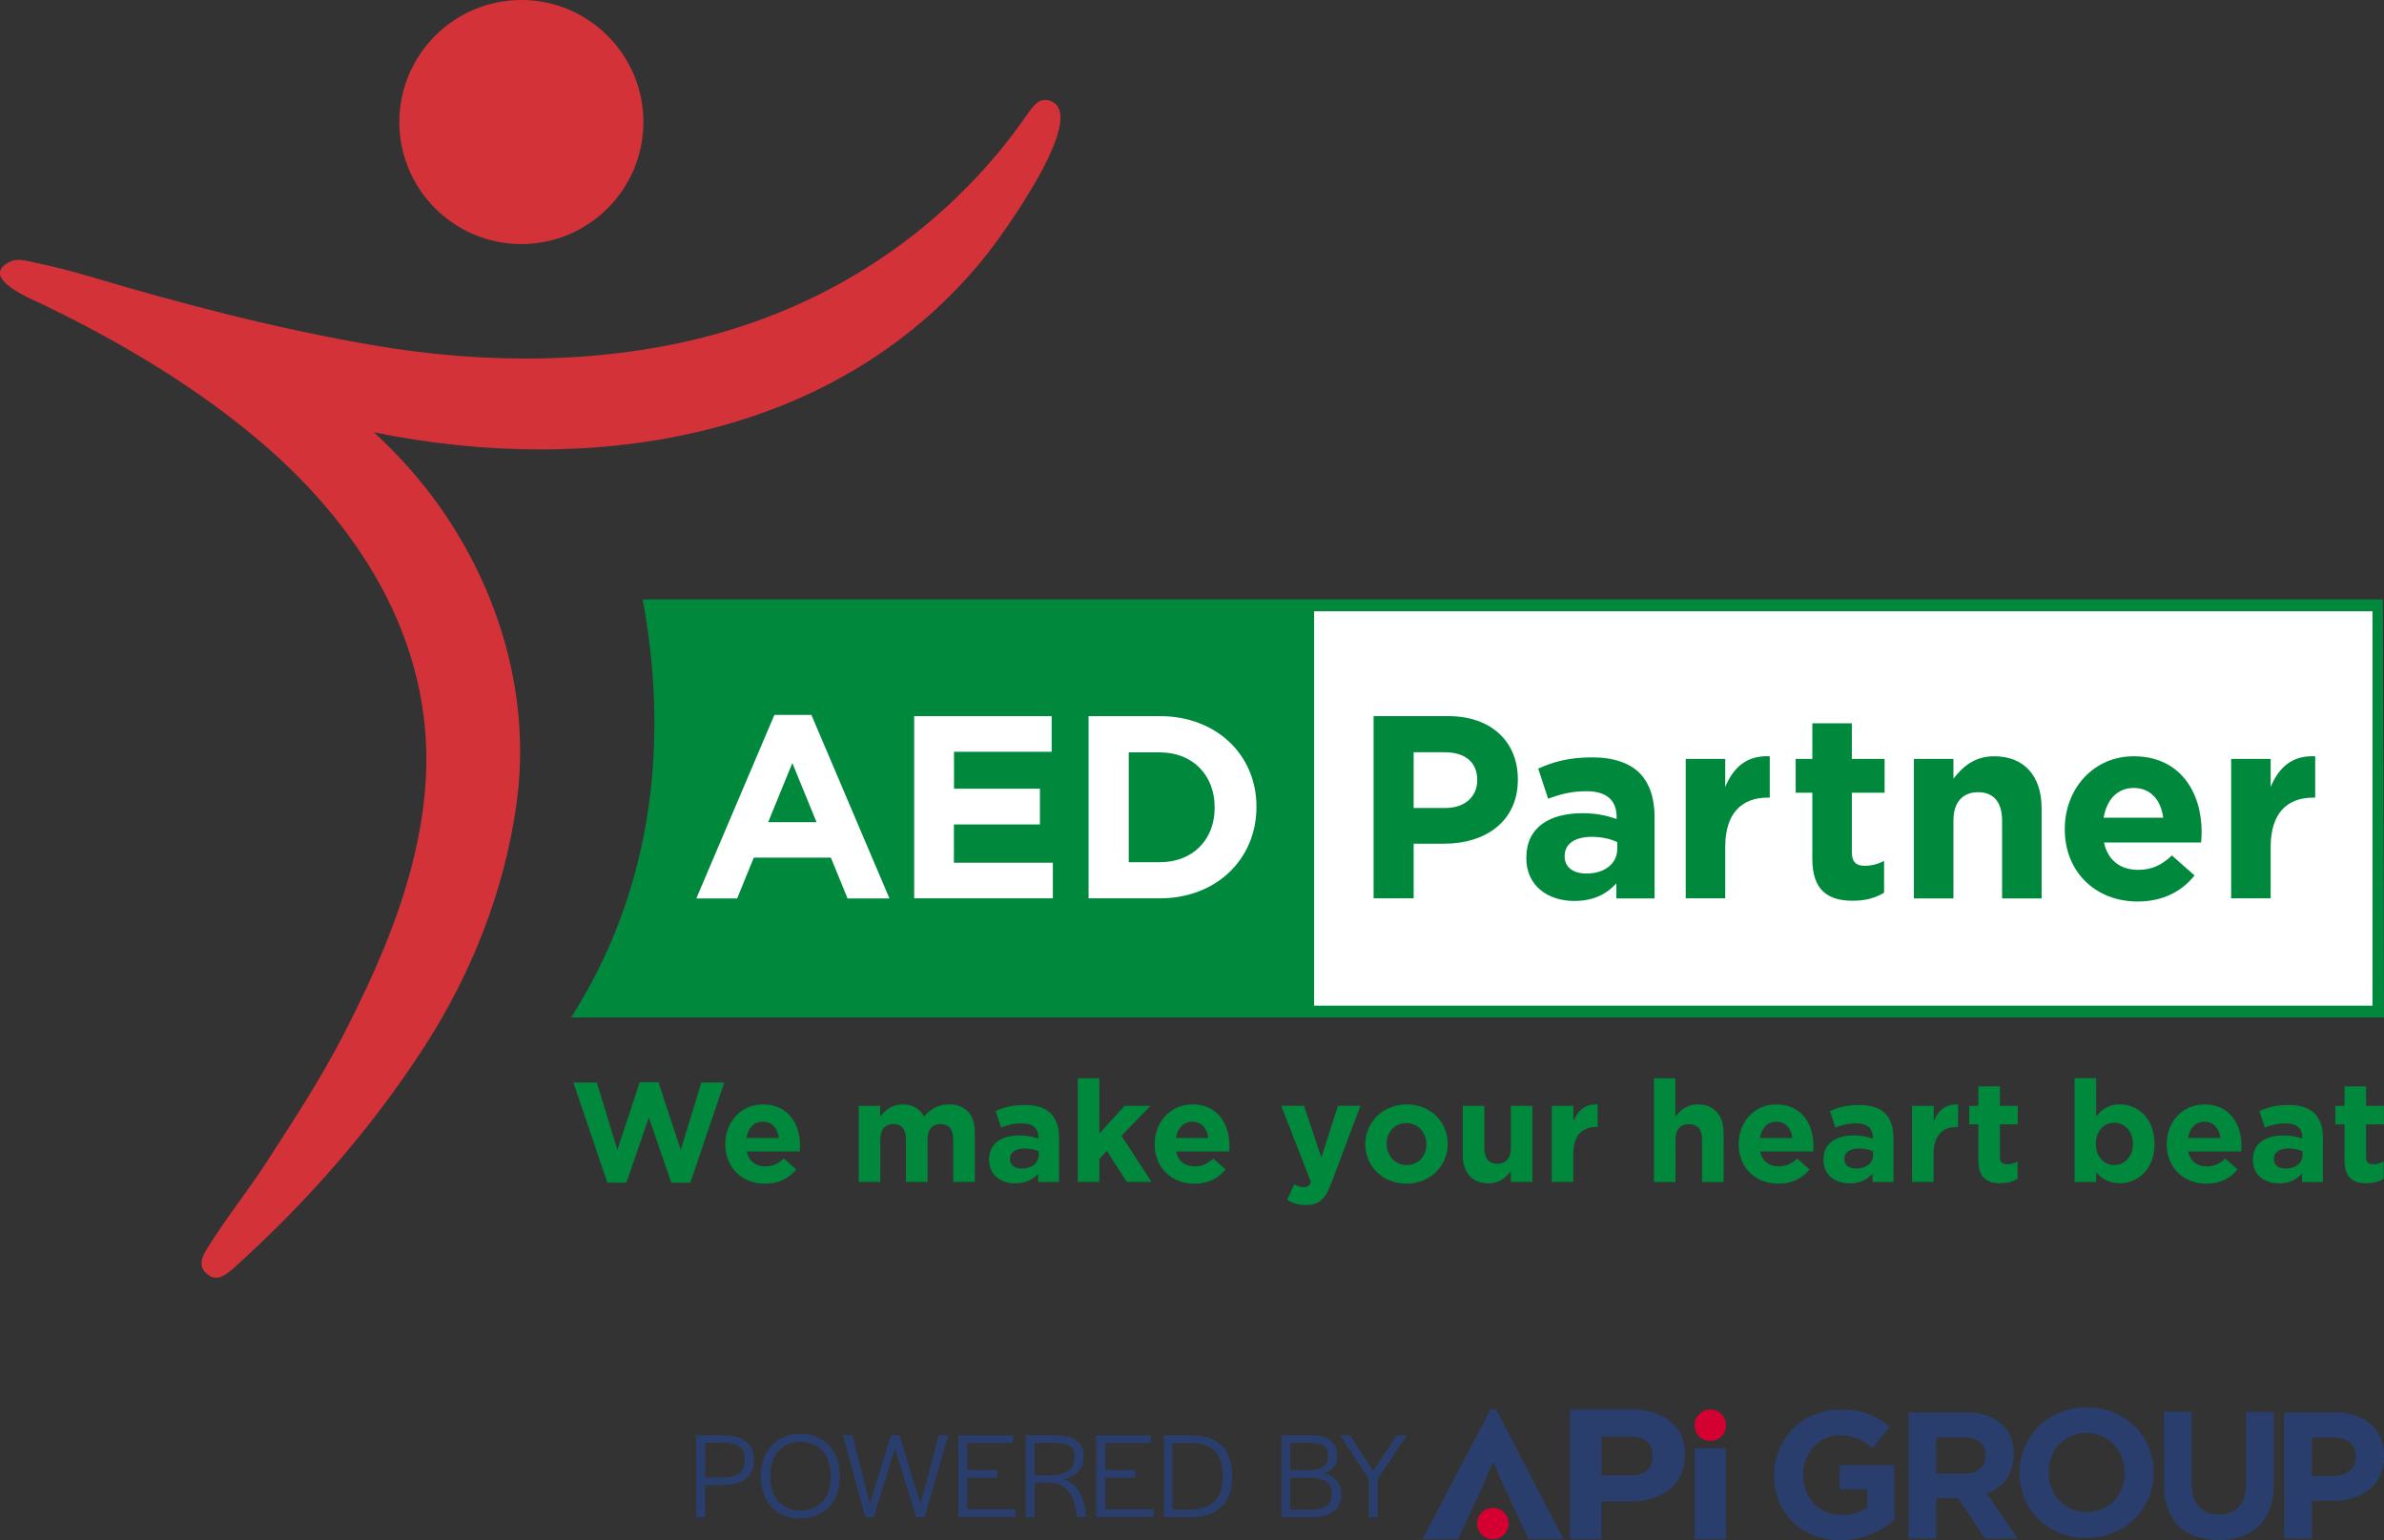 <svg xmlns="http://www.w3.org/2000/svg" preserveAspectRatio='xMinYMin' version="1.1" viewBox="0 0 218.98 141.48">
  <rect x="0" y="0" width="218.98" height="141.48" fill="#333333" stroke="none"/>
  <defs>
    <style>
      .cls-1 {
        fill: #d50032;
      }

      .cls-2 {
        fill: #d33239;
      }

      .cls-3 {
        fill: #2a3e6d;
      }

      .cls-4 {
        fill: #fff;
      }

      .cls-5 {
        fill: #00883d;
      }
    </style>
  </defs>
  <g>
    <g>
      <path class="cls-5" d="M218.98,93.46l-.11-38.4H59.03c1.85,9.86,2.26,24.55-6.57,38.4h166.52Z"/>
      <rect class="cls-4" x="120.71" y="56.15" width="97.21" height="36.23"/>
      <g>
        <path class="cls-2" d="M47.89,22.42c6.18,0,11.21-5.03,11.21-11.21S54.07,0,47.89,0s-11.21,5.03-11.21,11.21,5.02,11.21,11.21,11.21"/>
        <path class="cls-2" d="M96.56,9.3c-.99-.41-1.56.31-2.06,1.01-.87,1.23-1.75,2.44-2.71,3.6-2.34,2.81-4.97,5.39-7.85,7.64-5.44,4.26-11.64,7.34-18.31,9.17-10.08,2.77-21.1,2.76-31.37.99-8.86-1.53-17.34-3.73-25.97-6.3-1.61-.48-3.24-.9-4.88-1.24-.69-.14-1.71-.49-2.41-.17-3.16,1.47,2.07,3.55,2.92,3.96,7.16,3.46,14.16,7.6,20.21,12.79,9.49,8.17,16.08,19.14,14.9,31.98-.72,7.9-3.85,15.24-7.43,22.22-2.08,4.06-4.59,7.89-7.06,11.72-1.77,2.74-3.83,5.29-5.54,8.06-.46.74-.81,1.58-.01,2.28.95.83,1.85.03,2.56-.6,6.69-6.04,12.55-12.71,17.44-20.28,4.32-6.69,7.32-14.28,8.44-22.18,1.39-9.82-1.5-19.67-7.22-27.66-1.7-2.37-3.72-4.6-5.86-6.58,20.23,4.13,42.89.63,56.4-16.47,1.18-1.51,9.25-12.51,5.81-13.94"/>
      </g>
      <path class="cls-4" d="M71.13,65.67l-7.17,16.86h3.75l1.53-3.75h7.08l1.53,3.75h3.85l-7.17-16.86h-3.4ZM70.56,75.52l2.22-5.43,2.22,5.43h-4.44ZM87.63,75.73h7.89v-3.28h-7.89v-3.39h8.97v-3.28h-12.63v16.74h12.74v-3.27h-9.09v-3.52h.01ZM106.52,65.78h-6.53v16.74h6.53c5.26,0,8.89-3.66,8.89-8.37v-.05c.01-4.71-3.63-8.32-8.89-8.32ZM111.57,74.2c0,2.96-2.03,5-5.04,5h-2.85v-10.09h2.85c3.01,0,5.04,2.08,5.04,5.04v.05Z"/>
      <g>
        <path class="cls-5" d="M132.77,74.22c1.84,0,2.92-1.1,2.92-2.53v-.05c0-1.65-1.15-2.54-2.99-2.54h-2.85v5.12h2.92ZM126.17,65.78h6.84c3.99,0,6.41,2.37,6.41,5.79v.05c0,3.87-3.01,5.88-6.77,5.88h-2.8v5.02h-3.68s0-16.74,0-16.74Z"/>
        <path class="cls-5" d="M148.55,78v-.65c-.62-.29-1.43-.48-2.32-.48-1.55,0-2.51.62-2.51,1.77v.05c0,.98.81,1.55,1.98,1.55,1.7.01,2.85-.92,2.85-2.24M140.2,78.84v-.05c0-2.8,2.13-4.09,5.16-4.09,1.29,0,2.22.22,3.13.53v-.21c0-1.51-.93-2.34-2.75-2.34-1.39,0-2.37.26-3.54.69l-.91-2.77c1.41-.62,2.8-1.03,4.97-1.03,1.99,0,3.42.53,4.33,1.43.96.96,1.39,2.37,1.39,4.09v7.44h-3.51v-1.39c-.88.98-2.1,1.62-3.87,1.62-2.41,0-4.4-1.39-4.4-3.92"/>
        <path class="cls-5" d="M154.84,69.71h3.63v2.58c.74-1.77,1.94-2.92,4.09-2.82v3.8h-.19c-2.41,0-3.9,1.46-3.9,4.52v4.73h-3.63v-12.81Z"/>
        <path class="cls-5" d="M166.47,78.89v-6.07h-1.53v-3.11h1.53v-3.27h3.63v3.27h3.01v3.11h-3.01v5.47c0,.84.36,1.24,1.17,1.24.67,0,1.27-.17,1.79-.45v2.92c-.76.46-1.65.74-2.87.74-2.21,0-3.72-.89-3.72-3.85"/>
        <path class="cls-5" d="M175.8,69.71h3.63v1.82c.84-1.08,1.91-2.06,3.75-2.06,2.75,0,4.35,1.82,4.35,4.76v8.3h-3.63v-7.15c0-1.72-.81-2.61-2.2-2.61s-2.27.89-2.27,2.61v7.15h-3.63v-12.82Z"/>
        <path class="cls-5" d="M198.7,75.11c-.21-1.63-1.17-2.73-2.7-2.73s-2.49,1.08-2.77,2.73h5.47ZM189.66,76.19v-.05c0-3.66,2.61-6.67,6.33-6.67,4.28,0,6.24,3.32,6.24,6.96,0,.29-.02.62-.05.96h-8.92c.36,1.65,1.51,2.51,3.13,2.51,1.22,0,2.1-.38,3.11-1.32l2.08,1.84c-1.2,1.48-2.92,2.39-5.24,2.39-3.83,0-6.68-2.7-6.68-6.62"/>
        <path class="cls-5" d="M204.94,69.71h3.63v2.58c.74-1.77,1.94-2.92,4.09-2.82v3.8h-.19c-2.41,0-3.9,1.46-3.9,4.52v4.73h-3.63v-12.81Z"/>
      </g>
      <polygon class="cls-5" points="52.67 99.44 54.82 99.44 56.71 105.62 58.76 99.41 60.48 99.41 62.53 105.62 64.42 99.44 66.53 99.44 63.41 108.64 61.66 108.64 59.6 102.66 57.53 108.64 55.79 108.64 52.67 99.44"/>
      <g>
        <path class="cls-5" d="M71.55,104.53c-.12-.89-.64-1.49-1.48-1.49s-1.36.59-1.51,1.49h2.99ZM66.62,105.12v-.03c0-2,1.42-3.64,3.46-3.64,2.34,0,3.41,1.81,3.41,3.8,0,.16-.01.34-.03.52h-4.87c.19.9.82,1.37,1.71,1.37.67,0,1.15-.21,1.7-.72l1.13,1c-.65.81-1.59,1.31-2.86,1.31-2.1,0-3.65-1.47-3.65-3.61"/>
        <path class="cls-5" d="M78.87,101.58h1.98v.99c.46-.59,1.06-1.12,2.06-1.12.91,0,1.6.4,1.97,1.11.61-.72,1.34-1.11,2.3-1.11,1.47,0,2.36.89,2.36,2.57v4.55h-1.98v-3.9c0-.94-.42-1.42-1.16-1.42s-1.2.48-1.2,1.42v3.9h-1.98v-3.9c0-.94-.42-1.42-1.16-1.42s-1.2.48-1.2,1.42v3.9h-1.98v-6.99h0Z"/>
        <path class="cls-5" d="M95.41,106.11v-.35c-.34-.16-.78-.26-1.27-.26-.85,0-1.37.34-1.37.97v.02c0,.54.44.85,1.08.85.93,0,1.56-.51,1.56-1.23M90.85,106.56v-.03c0-1.53,1.16-2.23,2.82-2.23.71,0,1.21.12,1.71.29v-.12c0-.82-.51-1.28-1.5-1.28-.76,0-1.29.14-1.93.38l-.5-1.51c.77-.34,1.53-.56,2.71-.56,1.08,0,1.87.29,2.36.78.52.52.76,1.29.76,2.23v4.06h-1.92v-.76c-.48.54-1.15.89-2.11.89-1.31,0-2.4-.75-2.4-2.14"/>
      </g>
      <polygon class="cls-5" points="99 99.05 100.98 99.05 100.98 104.12 103.3 101.58 105.68 101.58 103.01 104.33 105.77 108.57 103.5 108.57 101.67 105.72 100.98 106.45 100.98 108.57 99 108.57 99 99.05"/>
      <g>
        <path class="cls-5" d="M110.99,104.53c-.12-.89-.64-1.49-1.47-1.49s-1.36.59-1.51,1.49h2.98ZM106.06,105.12v-.03c0-2,1.42-3.64,3.46-3.64,2.34,0,3.41,1.81,3.41,3.8,0,.16-.01.34-.03.52h-4.87c.19.9.82,1.37,1.71,1.37.67,0,1.15-.21,1.7-.72l1.13,1c-.65.81-1.59,1.31-2.86,1.31-2.1,0-3.65-1.47-3.65-3.61"/>
        <path class="cls-5" d="M118.22,110.22l.66-1.44c.26.16.59.27.85.27.34,0,.52-.1.69-.46l-2.74-7.02h2.1l1.59,4.76,1.53-4.76h2.06l-2.69,7.16c-.54,1.42-1.11,1.96-2.3,1.96-.71.01-1.24-.17-1.75-.47"/>
        <path class="cls-5" d="M131.02,105.12v-.03c0-1.03-.74-1.93-1.84-1.93s-1.81.87-1.81,1.9v.03c0,1.03.74,1.93,1.84,1.93,1.13,0,1.81-.87,1.81-1.9M125.41,105.12v-.03c0-2.01,1.62-3.64,3.8-3.64s3.77,1.6,3.77,3.61v.03c0,2.01-1.62,3.64-3.8,3.64s-3.77-1.6-3.77-3.61"/>
        <path class="cls-5" d="M134.36,106.11v-4.53h1.98v3.9c0,.94.44,1.42,1.2,1.42s1.24-.48,1.24-1.42v-3.9h1.98v6.99h-1.98v-.99c-.46.59-1.04,1.12-2.05,1.12-1.5,0-2.37-.99-2.37-2.59"/>
        <path class="cls-5" d="M142.54,101.58h1.98v1.41c.4-.97,1.06-1.59,2.23-1.54v2.07h-.11c-1.32,0-2.13.8-2.13,2.47v2.58h-1.98v-6.99h.01Z"/>
        <path class="cls-5" d="M151.91,99.05h1.98v3.52c.46-.59,1.04-1.12,2.05-1.12,1.5,0,2.38.99,2.38,2.6v4.53h-1.98v-3.9c0-.94-.44-1.42-1.2-1.42s-1.24.48-1.24,1.42v3.9h-1.98v-9.53h-.01Z"/>
        <path class="cls-5" d="M164.64,104.53c-.12-.89-.64-1.49-1.47-1.49s-1.36.59-1.51,1.49h2.98ZM159.7,105.12v-.03c0-2,1.42-3.64,3.46-3.64,2.34,0,3.41,1.81,3.41,3.8,0,.16,0,.34-.03.52h-4.87c.2.9.82,1.37,1.71,1.37.66,0,1.15-.21,1.7-.72l1.13,1c-.65.81-1.59,1.31-2.86,1.31-2.09,0-3.65-1.47-3.65-3.61"/>
        <path class="cls-5" d="M172.05,106.11v-.35c-.34-.16-.78-.26-1.27-.26-.85,0-1.37.34-1.37.97v.02c0,.54.44.85,1.08.85.93,0,1.56-.51,1.56-1.23M167.49,106.56v-.03c0-1.53,1.16-2.23,2.82-2.23.71,0,1.21.12,1.71.29v-.12c0-.82-.51-1.28-1.5-1.28-.76,0-1.29.14-1.93.38l-.5-1.51c.77-.34,1.53-.56,2.71-.56,1.08,0,1.87.29,2.36.78.52.52.76,1.29.76,2.23v4.06h-1.92v-.76c-.48.54-1.15.89-2.11.89-1.31,0-2.4-.75-2.4-2.14"/>
        <path class="cls-5" d="M175.64,101.58h1.98v1.41c.4-.97,1.06-1.59,2.23-1.54v2.07h-.11c-1.32,0-2.13.8-2.13,2.47v2.58h-1.98v-6.99h.01Z"/>
        <path class="cls-5" d="M181.72,106.59v-3.31h-.84v-1.7h.84v-1.79h1.98v1.79h1.64v1.7h-1.64v2.99c0,.46.2.68.64.68.37,0,.69-.09.98-.25v1.59c-.42.25-.9.4-1.57.4-1.2,0-2.03-.48-2.03-2.1"/>
        <path class="cls-5" d="M195.92,105.09v-.03c0-1.16-.78-1.93-1.71-1.93s-1.7.77-1.7,1.93v.03c0,1.16.77,1.93,1.7,1.93s1.71-.76,1.71-1.93M192.54,107.66v.91h-1.98v-9.53h1.98v3.54c.48-.65,1.15-1.14,2.18-1.14,1.63,0,3.18,1.28,3.18,3.61v.03c0,2.33-1.53,3.61-3.18,3.61-1.06,0-1.71-.47-2.18-1.03"/>
        <path class="cls-5" d="M203.96,104.53c-.12-.89-.64-1.49-1.47-1.49s-1.36.59-1.51,1.49h2.98ZM199.02,105.12v-.03c0-2,1.42-3.64,3.46-3.64,2.34,0,3.41,1.81,3.41,3.8,0,.16,0,.34-.03.52h-4.87c.19.9.82,1.37,1.71,1.37.66,0,1.15-.21,1.7-.72l1.13,1c-.65.81-1.59,1.31-2.86,1.31-2.09,0-3.65-1.47-3.65-3.61"/>
        <path class="cls-5" d="M211.5,106.11v-.35c-.34-.16-.78-.26-1.27-.26-.85,0-1.37.34-1.37.97v.02c0,.54.44.85,1.08.85.93,0,1.56-.51,1.56-1.23M206.94,106.56v-.03c0-1.53,1.16-2.23,2.82-2.23.71,0,1.21.12,1.71.29v-.12c0-.82-.51-1.28-1.5-1.28-.76,0-1.29.14-1.93.38l-.5-1.51c.77-.34,1.53-.56,2.71-.56,1.08,0,1.87.29,2.36.78.52.52.76,1.29.76,2.23v4.06h-1.92v-.76c-.48.54-1.15.89-2.11.89-1.31,0-2.4-.75-2.4-2.14"/>
        <path class="cls-5" d="M215.35,106.59v-3.31h-.84v-1.7h.84v-1.79h1.98v1.79h1.64v1.7h-1.64v2.99c0,.46.19.68.64.68.37,0,.69-.09.98-.25v1.59c-.42.25-.9.4-1.57.4-1.21,0-2.03-.48-2.03-2.1"/>
      </g>
      <g>
        <path class="cls-3" d="M154.78,133.63c0,2.8-2.16,4.29-5.12,4.29h-2.56v3.47h-2.88v-11.91h5.64c3.02,0,4.92,1.55,4.92,4.15ZM149.72,131.96h-2.62v3.57h2.64c1.33,0,2.06-.6,2.06-1.79s-.75-1.79-2.08-1.79Z"/>
        <path class="cls-3" d="M137.08,134.41l-.89,2.1-2.26,4.88h-3.27l6.25-11.91h.52l6.19,11.91h-3.21l-2.28-4.88-.91-2.1h-.12Z"/>
        <path class="cls-3" d="M155.66,141.39v-8.35h2.88v8.35h-2.88Z"/>
        <circle class="cls-1" cx="157.1" cy="130.92" r="1.44"/>
        <circle class="cls-1" cx="137.13" cy="139.95" r="1.44"/>
        <path class="cls-3" d="M169.05,141.48c-3.61,0-6.09-2.53-6.09-5.96v-.03c0-3.3,2.57-6,6.08-6,2.09,0,3.35.56,4.55,1.59l-1.61,1.94c-.89-.75-1.69-1.18-3.03-1.18-1.86,0-3.33,1.64-3.33,3.61v.03c0,2.12,1.46,3.68,3.51,3.68.93,0,1.76-.23,2.4-.7v-1.66h-2.57v-2.2h5.04v5.03c-1.19,1.01-2.83,1.84-4.95,1.84Z"/>
        <path class="cls-3" d="M182.33,141.33l-2.48-3.71h-2v3.71h-2.55v-11.59h5.3c2.73,0,4.37,1.44,4.37,3.83v.03c0,1.87-1.01,3.05-2.48,3.59l2.83,4.14h-2.98ZM182.38,133.7c0-1.09-.76-1.66-2-1.66h-2.53v3.33h2.58c1.24,0,1.95-.66,1.95-1.64v-.03Z"/>
        <path class="cls-3" d="M191.64,141.27c-3.58,0-6.14-2.67-6.14-5.96v-.03c0-3.3,2.6-6,6.18-6s6.14,2.67,6.14,5.96v.03c0,3.3-2.6,6-6.18,6ZM195.16,135.27c0-1.99-1.46-3.64-3.51-3.64s-3.48,1.62-3.48,3.61v.03c0,1.99,1.46,3.64,3.51,3.64s3.48-1.62,3.48-3.61v-.03Z"/>
        <path class="cls-3" d="M203.78,141.46c-3.11,0-5.02-1.74-5.02-5.15v-6.62h2.55v6.56c0,1.89.94,2.87,2.5,2.87s2.5-.94,2.5-2.78v-6.64h2.55v6.54c0,3.51-1.97,5.23-5.08,5.23Z"/>
        <path class="cls-3" d="M214.3,137.86h-1.94v3.48h-2.55v-11.59h4.74c2.77,0,4.44,1.64,4.44,4.01v.03c0,2.68-2.09,4.07-4.69,4.07ZM216.4,133.8c0-1.14-.8-1.76-2.07-1.76h-1.97v3.54h2.02c1.28,0,2.02-.76,2.02-1.76v-.03Z"/>
        <g>
          <path class="cls-3" d="M63.95,131.84h2.29c2.03,0,3,.71,3,2.27s-.97,2.31-3.05,2.31h-1.43v2.95h-.82v-7.52ZM66.2,135.73c1.54,0,2.2-.44,2.2-1.62s-.61-1.58-2.16-1.58h-1.47v3.2h1.44Z"/>
          <path class="cls-3" d="M69.89,135.59c0-2.33,1.44-3.88,3.66-3.88s3.59,1.55,3.59,3.9-1.43,3.88-3.65,3.88-3.6-1.55-3.6-3.9ZM76.31,135.65v-.09c0-1.91-1.07-3.12-2.76-3.12s-2.8,1.18-2.8,3.1v.09c0,1.91,1.05,3.13,2.76,3.13s2.8-1.19,2.8-3.12Z"/>
          <path class="cls-3" d="M77.43,131.84h.88l1.59,6.29,1.94-6.29h.78l1.93,6.31,1.68-6.31h.87l-2.18,7.52h-.77l-1.94-6.31-1.96,6.31h-.77l-2.05-7.52Z"/>
          <path class="cls-3" d="M88.03,131.84h5.01v.71h-4.19v2.48h2.76v.71h-2.76v2.9h4.44v.71h-5.26v-7.52Z"/>
          <path class="cls-3" d="M94.22,131.84h2.56c1.88,0,2.76.68,2.76,1.95,0,1.04-.57,1.88-1.91,2.07,1.34.36,1.89,1.5,2.1,3.22l.03.28h-.84l-.02-.2c-.22-1.72-.83-2.97-2.58-2.97h-1.28v3.17h-.82v-7.52ZM96.54,135.52c1.58,0,2.19-.74,2.19-1.67s-.6-1.31-1.93-1.31h-1.77v2.98h1.51Z"/>
          <path class="cls-3" d="M100.7,131.84h5.01v.71h-4.19v2.48h2.76v.71h-2.76v2.9h4.44v.71h-5.26v-7.52Z"/>
          <path class="cls-3" d="M106.89,131.84h2.45c2.54,0,3.84,1.24,3.84,3.78s-1.36,3.74-3.95,3.74h-2.33v-7.52ZM109.24,138.67c2.05,0,3.07-.96,3.07-3v-.09c0-2.1-.95-3.03-2.98-3.03h-1.63v6.12h1.54Z"/>
          <path class="cls-3" d="M117.71,131.84h2.64c1.67,0,2.49.62,2.49,1.91,0,.82-.42,1.34-1.24,1.59,1.05.26,1.61.88,1.61,1.88,0,1.43-.93,2.14-2.73,2.14h-2.78v-7.52ZM120.09,135.05c1.28,0,1.89-.42,1.89-1.25.02-.9-.43-1.26-1.61-1.26h-1.85v2.5h1.56ZM120.43,138.67c1.27,0,1.9-.48,1.9-1.47.01-.99-.63-1.45-2.02-1.45h-1.79v2.92h1.9Z"/>
          <path class="cls-3" d="M125.72,135.86l-2.63-4.01h.91l2.13,3.27,2.18-3.27h.91l-2.67,4.01v3.51h-.82v-3.51Z"/>
        </g>
      </g>
    </g>
  </g>
</svg>